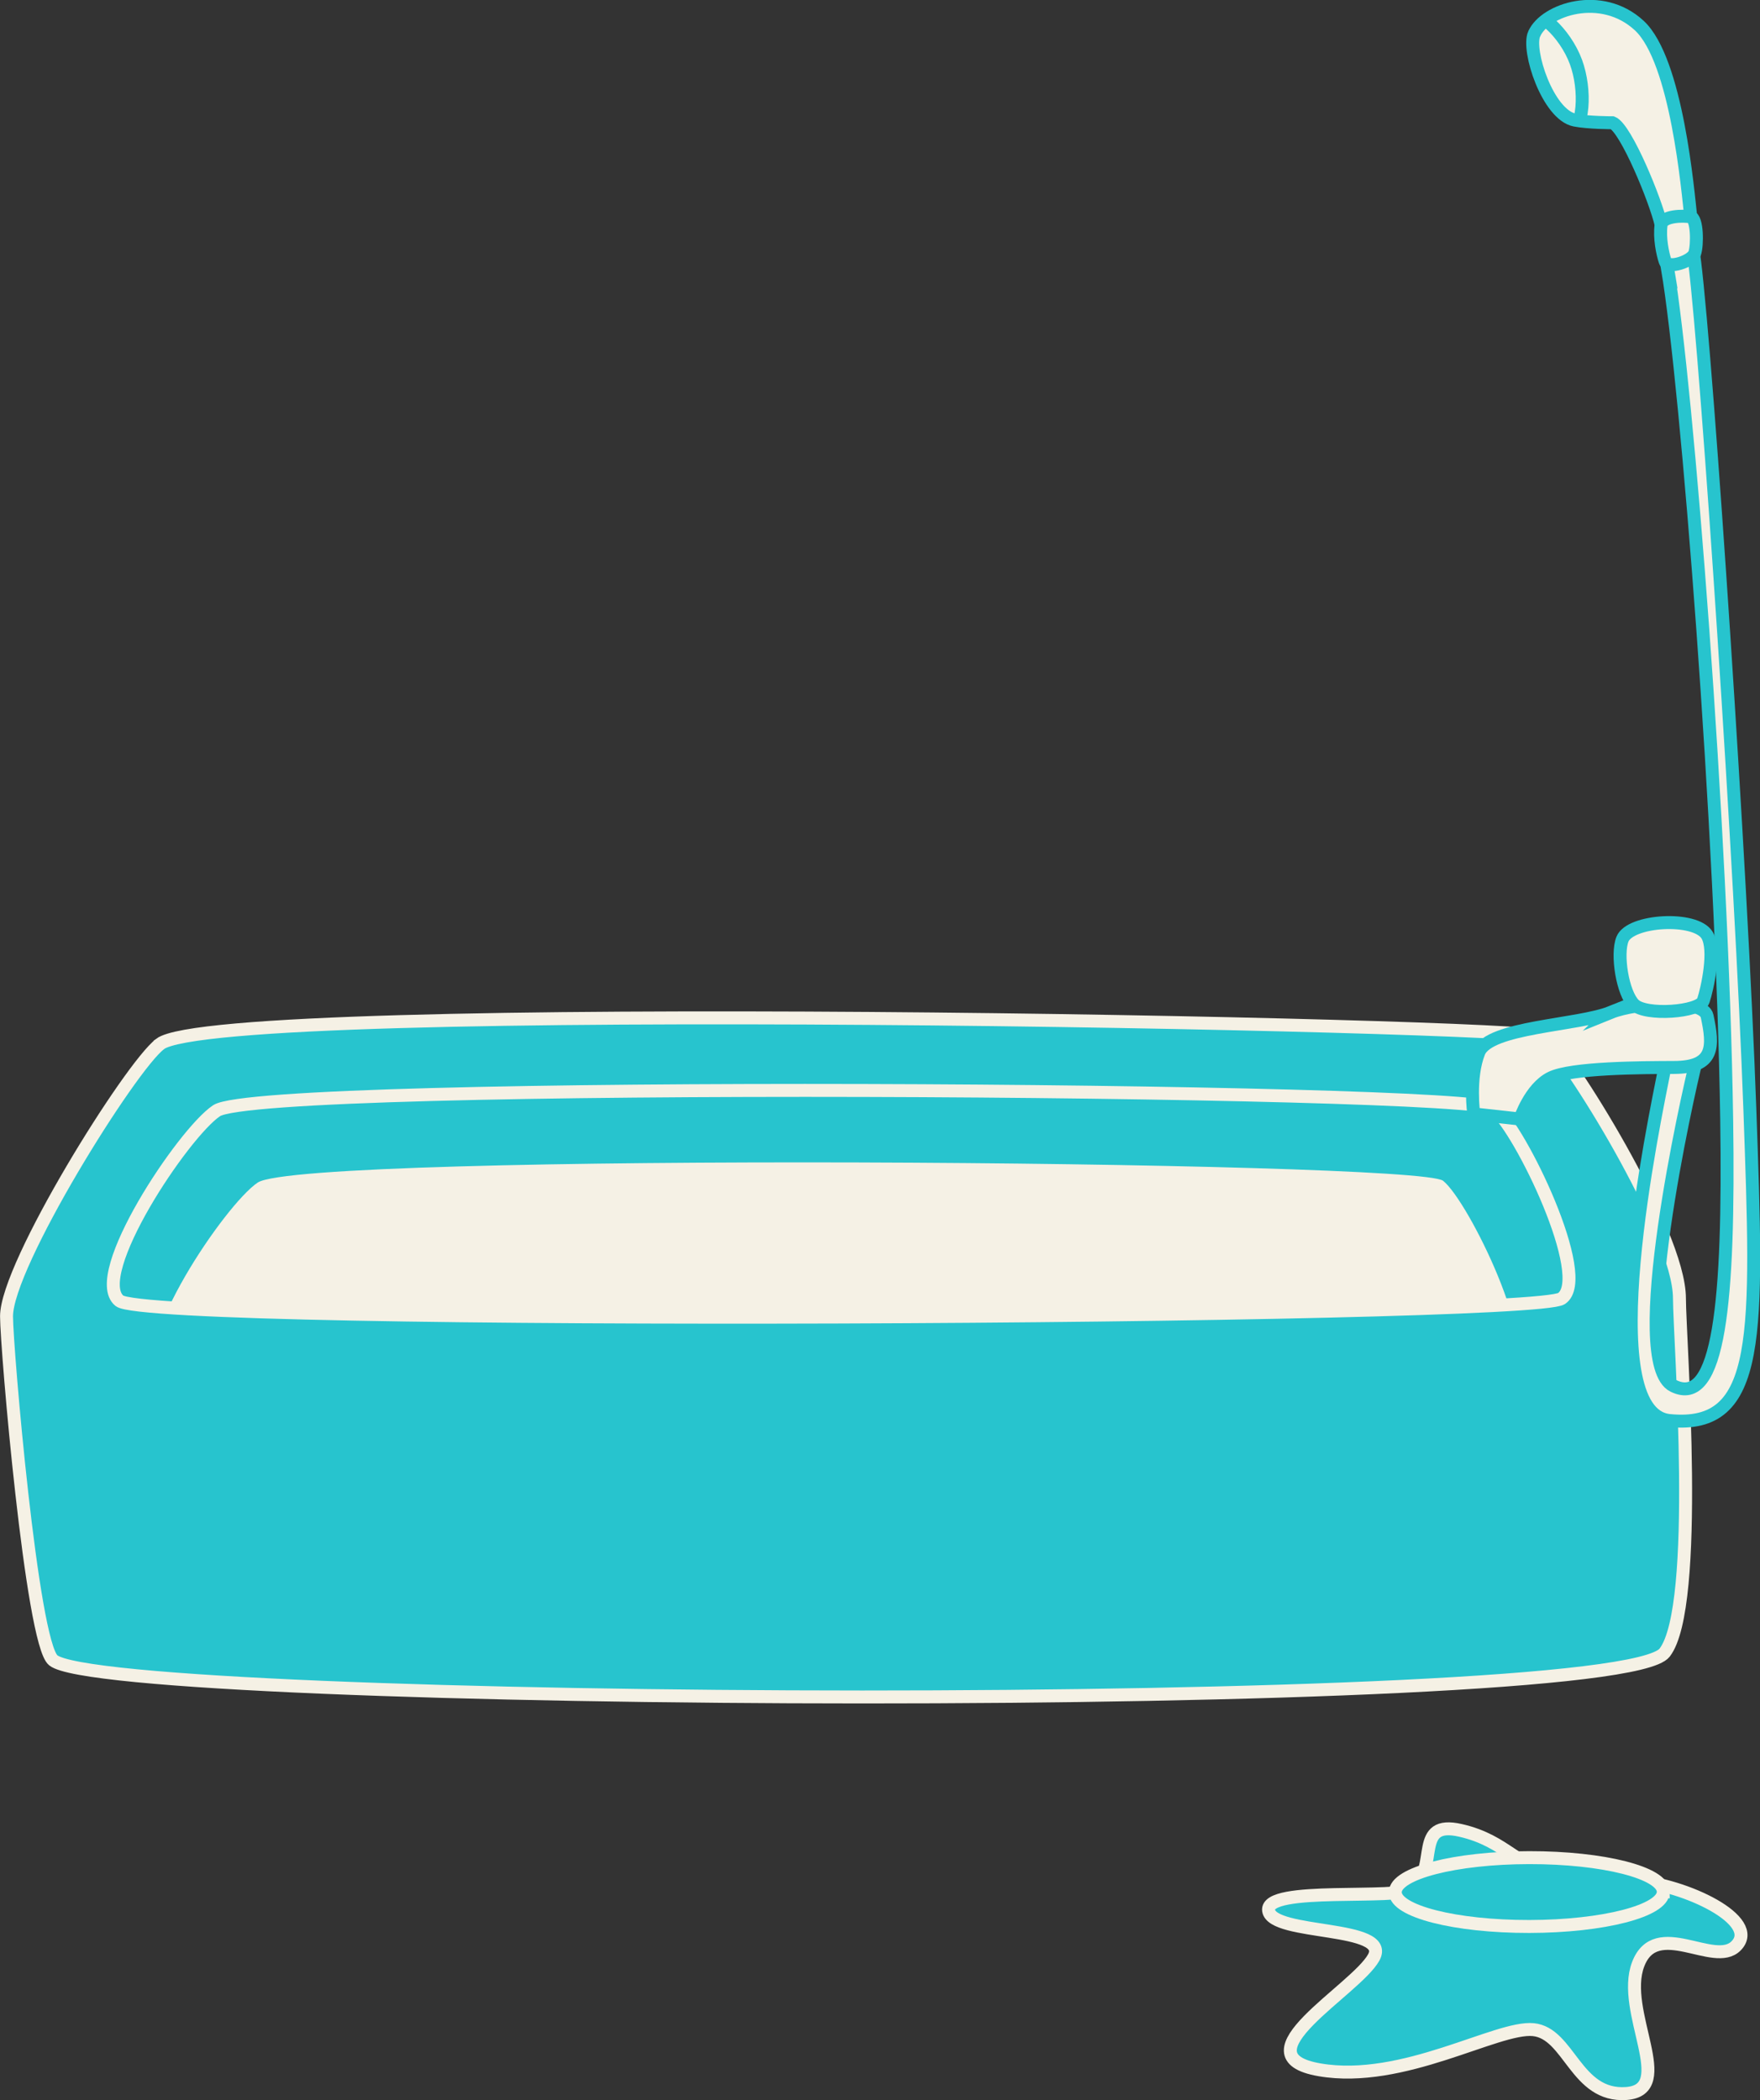 <?xml version="1.0" encoding="UTF-8"?><svg id="_レイヤー_2" xmlns="http://www.w3.org/2000/svg" width="159.06" height="189.74" xmlns:xlink="http://www.w3.org/1999/xlink" viewBox="0 0 159.06 189.74"><rect x="0" y="0" width="159.06" height="189.74" fill="#333333" stroke="none"/><defs><clipPath id="clippath"><path d="m138.65,3.06c-.66,1.49,1.23,7.3,3.67,7.79,1.22.24,3.41.24,3.41.24,1.22.49,3.91,7.05,4.4,9.24.49,2.19,2.92,1.46,2.67-.74-.25-2.19-1.24-14.12-4.65-17.28-3.41-3.16-8.52-1.45-9.49.74Z" style="fill:#f5f1e5; stroke:#27c4ce; stroke-miterlimit:10; stroke-width:1.17px;"/></clipPath><clipPath id="clippath-1"><path d="m19.57,100.35c-3.01,2.01-11.57,14.86-8.78,17.17,2.79,2.32,127.55,1.66,130.33-.2,2.78-1.86-3.74-15.3-6.06-17.15-2.32-1.85-111.31-2.61-115.49.18Z" style="fill:#27c4ce; stroke:#f5f1e5; stroke-miterlimit:10; stroke-width:1.17px;"/></clipPath></defs><g id="_レイヤー_1-2"><path d="m14.46,94.33c-2.67,2.01-13.88,19.97-13.87,24.6,0,2.82,2.28,29.49,4.22,31.07,5.11,4.17,141.3,4.9,145.63-.69,3.24-4.18,1.35-28.27,1.34-32.01,0-6.03-10.23-22.24-12.09-23.63-1.49-1.11-119.67-3.53-125.23.65Z" style="fill:#27c4ce; stroke:#f5f1e5; stroke-miterlimit:10; stroke-width:1.17px;"/><path d="m150.71,24.32c1.76,10.47,4.95,50.78,5.34,76.87.24,16.37-.66,26.09-4.83,24.01-4.18-2.08,1.35-26.44,2.04-29.22.69-2.78-1.74-4.87-2.78.36-1.03,5.22-6.56,31.31.4,32,8.37.83,7.99-7.66,7.26-28.19-.76-21.31-3.82-66.94-4.99-76.52-1.05-8.69-3.48-5.56-2.43.7Z" style="fill:#f5f1e5; stroke:#27c4ce; stroke-miterlimit:10; stroke-width:1.17px;"/><path d="m138.65,3.06c-.66,1.49,1.23,7.3,3.67,7.79,1.22.24,3.41.24,3.41.24,1.22.49,3.91,7.05,4.4,9.24.49,2.19,2.92,1.46,2.67-.74-.25-2.19-1.24-14.12-4.65-17.28-3.41-3.16-8.52-1.45-9.49.74Z" style="fill:#f5f1e5;"/><g style="clip-path:url(#clippath);"><path d="m137.92,1.6c.85-1.1,3.53,1.33,4.51,4.01.92,2.52.74,6.08-.72,6.82-1.46.73-5.74-8.32-3.79-10.83Z" style="fill:#f5f1e5; stroke:#27c4ce; stroke-miterlimit:10; stroke-width:1.17px;"/></g><path d="m138.65,3.06c-.66,1.49,1.23,7.3,3.67,7.79,1.22.24,3.41.24,3.41.24,1.22.49,3.91,7.05,4.4,9.24.49,2.19,2.92,1.46,2.67-.74-.25-2.19-1.24-14.12-4.65-17.28-3.41-3.16-8.52-1.45-9.49.74Z" style="fill:none; stroke:#27c4ce; stroke-miterlimit:10; stroke-width:1.17px;"/><path d="m150.12,20.33c-.16,1.15.13,2.56.37,3.28.24.73,2.43,0,2.67-.73.25-.73.24-3.17-.37-3.29-.61-.12-2.55-.12-2.67.74Z" style="fill:#f5f1e5; stroke:#27c4ce; stroke-miterlimit:10; stroke-width:1.17px;"/><path d="m19.57,100.35c-3.01,2.01-11.57,14.86-8.78,17.17,2.79,2.32,127.55,1.66,130.33-.2,2.78-1.86-3.74-15.3-6.06-17.15-2.32-1.85-111.31-2.61-115.49.18Z" style="fill:#27c4ce;"/><g style="clip-path:url(#clippath-1);"><path d="m23.29,106.84c-3.01,2.02-11.57,14.86-8.79,17.18,2.79,2.32,119.2,1.67,121.98-.19,2.78-1.86-3.74-15.3-6.06-17.15-2.32-1.85-102.96-2.62-107.13.16Z" style="fill:#f5f1e5;"/></g><path d="m19.57,100.35c-3.01,2.01-11.57,14.86-8.78,17.17,2.79,2.32,127.55,1.66,130.33-.2,2.78-1.86-3.74-15.3-6.06-17.15-2.32-1.85-111.31-2.61-115.49.18Z" style="fill:none; stroke:#f5f1e5; stroke-miterlimit:10; stroke-width:1.17px;"/><path d="m127.74,170.63c-1.26,1.09-13.42-.31-13.09,1.98.33,2.29,11.13,1.29,9.5,4.24-1.63,2.95-12.43,8.86-4.89,10.15,7.53,1.3,16.03-3.95,19.31-3.63,3.27.32,3.83,6.1,8.41,5.77,4.58-.34-.56-7.42,1.07-11.68,1.63-4.26,6.86.33,8.84-1.65,2.29-2.29-4.59-5.56-9.17-5.88-4.58-.32-5.24-1.63-7.86-1.3-2.62.33-3.6-2.29-7.86-3.26-4.26-.98-1.96,3.28-4.25,5.25Z" style="fill:#27c4ce; stroke:#f5f1e5; stroke-miterlimit:10; stroke-width:1.17px;"/><path d="m150.32,170.92c0-1.72-5.43-3.1-12.12-3.09-6.69.01-12.11,1.41-12.1,3.13,0,1.72,5.43,3.1,12.11,3.09,6.69-.01,12.11-1.41,12.11-3.13Z" style="fill:#27c4ce; stroke:#f5f1e5; stroke-miterlimit:10; stroke-width:1.17px;"/><path d="m145.59,91.46c-3.01,1.21-11.01,1.29-11.94,3.62-.92,2.32-.46,5.56-.46,5.56l4.18.46s.92-2.79,2.77-3.71c1.85-.93,8.31-.94,11.13-.95,3.71,0,3.59-1.92,3.01-4.64-.35-1.62-6.38-1.27-8.7-.33Z" style="fill:#f5f1e5; stroke:#27c4ce; stroke-miterlimit:10; stroke-width:1.17px;"/><path d="m146.63,84.85c-.55,1.37,0,4.87,1.05,5.91,1.04,1.04,5.91.68,6.26-.36.35-1.04,1.14-4.58.34-5.91-1.05-1.74-6.96-1.38-7.65.36Z" style="fill:#f5f1e5; stroke:#27c4ce; stroke-miterlimit:10; stroke-width:1.17px;"/></g></svg>